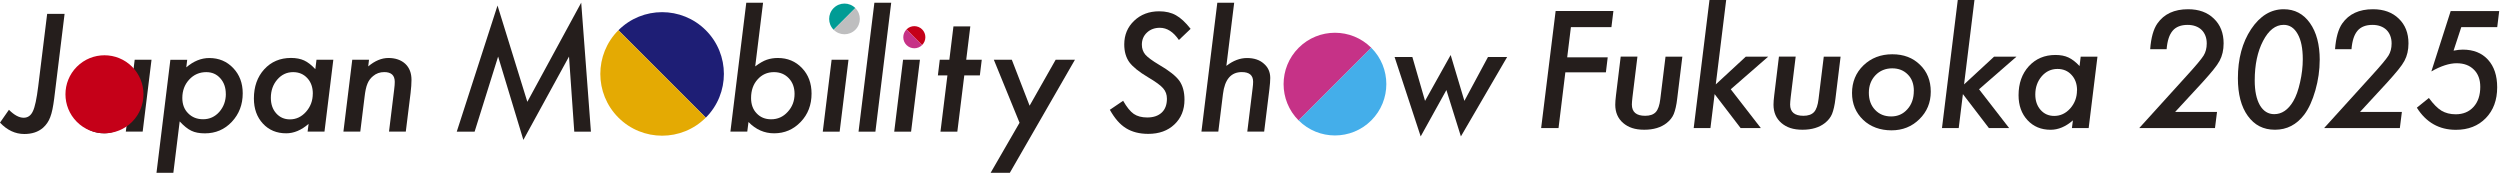 <svg width="463" height="32" viewBox="0 0 463 32" fill="none" xmlns="http://www.w3.org/2000/svg">
<g clip-path="url(#clip0_72_133)">
<path d="M11.961 2.565L10.036 18.257C9.94 19 9.836 19.663 9.716 20.239C9.596 20.814 9.46 21.301 9.3 21.709C9.149 22.1 8.965 22.468 8.741 22.788C8.517 23.107 8.262 23.411 7.958 23.674C7.063 24.441 5.913 24.817 4.506 24.817C2.828 24.817 1.326 24.114 0 22.708L1.654 20.335C2.637 21.317 3.54 21.805 4.379 21.805C5.154 21.805 5.721 21.405 6.088 20.606C6.464 19.847 6.792 18.305 7.079 15.988L8.733 2.565H11.953H11.961Z" fill="#251E1C"/>
<path d="M28.061 11.066L26.423 24.378H23.299L23.483 22.939C22.148 24.106 20.758 24.689 19.328 24.689C17.562 24.689 16.132 24.09 15.021 22.891C13.911 21.693 13.351 20.143 13.351 18.241C13.351 16.044 13.991 14.246 15.261 12.84C16.547 11.434 18.201 10.731 20.223 10.731C21.174 10.731 21.988 10.89 22.652 11.194C23.331 11.506 24.018 12.041 24.729 12.808L24.945 11.058H28.069L28.061 11.066ZM24.258 17.346C24.258 16.172 23.922 15.213 23.243 14.478C22.564 13.735 21.685 13.359 20.614 13.359C19.448 13.359 18.465 13.815 17.674 14.734C16.883 15.652 16.483 16.787 16.483 18.121C16.483 19.288 16.811 20.247 17.474 20.99C18.137 21.733 18.984 22.108 20.015 22.108C21.166 22.108 22.156 21.645 22.995 20.71C23.834 19.759 24.25 18.641 24.25 17.346" fill="#251E1C"/>
<path d="M34.669 11.074L34.501 12.472C35.851 11.322 37.265 10.747 38.76 10.747C40.533 10.747 42.004 11.362 43.186 12.6C44.361 13.831 44.952 15.397 44.952 17.274C44.952 19.368 44.281 21.126 42.93 22.564C41.596 23.986 39.926 24.697 37.945 24.697C36.93 24.697 36.091 24.537 35.444 24.218C34.764 23.898 34.045 23.315 33.278 22.484L32.104 32.008H28.98L31.553 11.074H34.677H34.669ZM41.82 17.402C41.82 16.228 41.484 15.261 40.805 14.502C40.126 13.735 39.263 13.359 38.2 13.359C36.938 13.359 35.883 13.823 35.036 14.742C34.189 15.66 33.766 16.803 33.766 18.145C33.766 19.32 34.125 20.271 34.844 20.982C35.563 21.717 36.482 22.084 37.617 22.084C38.807 22.084 39.806 21.629 40.613 20.726C41.42 19.799 41.828 18.689 41.828 17.386" fill="#251E1C"/>
<path d="M61.731 11.066L60.093 24.378H56.969L57.153 22.939C55.818 24.106 54.428 24.689 52.998 24.689C51.232 24.689 49.802 24.09 48.691 22.891C47.581 21.693 47.021 20.143 47.021 18.241C47.021 16.044 47.66 14.246 48.931 12.84C50.217 11.434 51.871 10.731 53.893 10.731C54.843 10.731 55.658 10.89 56.322 11.194C57.001 11.506 57.688 12.041 58.399 12.808L58.615 11.058H61.739L61.731 11.066ZM57.936 17.346C57.936 16.172 57.6 15.213 56.921 14.478C56.242 13.735 55.363 13.359 54.292 13.359C53.126 13.359 52.143 13.815 51.352 14.734C50.561 15.652 50.161 16.787 50.161 18.121C50.161 19.288 50.489 20.247 51.152 20.99C51.815 21.733 52.662 22.108 53.693 22.108C54.843 22.108 55.834 21.645 56.673 20.71C57.512 19.759 57.928 18.641 57.928 17.346" fill="#251E1C"/>
<path d="M68.339 11.066L68.195 12.297C69.425 11.258 70.68 10.739 71.942 10.739C73.204 10.739 74.283 11.098 75.066 11.825C75.833 12.552 76.209 13.543 76.209 14.79C76.209 15.469 76.153 16.276 76.041 17.218L75.154 24.369H72.046L73.005 16.539C73.045 16.252 73.069 15.988 73.085 15.764C73.101 15.541 73.109 15.333 73.109 15.157C73.109 13.951 72.461 13.351 71.159 13.351C70.36 13.351 69.673 13.599 69.098 14.086C68.626 14.47 68.275 14.941 68.051 15.501C67.931 15.78 67.827 16.132 67.739 16.539C67.651 16.947 67.579 17.426 67.516 17.962L66.725 24.378H63.6L65.238 11.066H68.347H68.339Z" fill="#251E1C"/>
<path d="M220.5 5.345L218.335 7.407C217.304 5.897 216.13 5.146 214.803 5.146C213.845 5.146 213.046 5.441 212.414 6.032C211.783 6.624 211.472 7.375 211.472 8.27C211.472 8.989 211.687 9.604 212.119 10.123C212.335 10.371 212.654 10.643 213.07 10.954C213.485 11.266 214.013 11.61 214.644 11.985C216.521 13.08 217.776 14.07 218.407 14.949C219.046 15.844 219.366 17.019 219.366 18.465C219.366 20.351 218.743 21.877 217.504 23.043C216.282 24.21 214.66 24.793 212.654 24.793C211.032 24.793 209.666 24.441 208.539 23.746C207.972 23.395 207.445 22.939 206.957 22.38C206.47 21.821 205.999 21.142 205.543 20.335L208.004 18.665C208.675 19.839 209.33 20.654 209.97 21.094C210.609 21.533 211.448 21.757 212.47 21.757C213.613 21.757 214.5 21.453 215.147 20.854C215.794 20.255 216.114 19.392 216.114 18.281C216.114 17.522 215.882 16.875 215.411 16.348C215.179 16.076 214.827 15.764 214.356 15.429C213.893 15.093 213.301 14.71 212.582 14.286C210.944 13.311 209.802 12.393 209.147 11.514C208.523 10.635 208.212 9.54 208.212 8.222C208.212 6.464 208.827 5.002 210.049 3.843C211.272 2.677 212.822 2.093 214.684 2.093C215.898 2.093 216.937 2.341 217.792 2.828C218.671 3.316 219.566 4.155 220.492 5.329" fill="#251E1C"/>
<path d="M228.57 0.511L227.124 12.201C228.379 11.226 229.649 10.747 230.943 10.747C232.238 10.747 233.284 11.09 234.051 11.777C234.85 12.456 235.25 13.343 235.25 14.446C235.25 14.71 235.234 15.013 235.21 15.341C235.186 15.676 235.146 16.052 235.098 16.475L234.123 24.378H230.999L231.99 16.308C232.046 15.876 232.078 15.485 232.078 15.133C232.078 13.943 231.383 13.351 229.985 13.351C227.987 13.351 226.82 14.702 226.493 17.41L225.63 24.378H222.506L225.446 0.503H228.57V0.511Z" fill="#251E1C"/>
<path d="M279.123 10.555L270.558 25.264L267.873 16.675L263.111 25.264L258.277 10.555H261.569L263.918 18.681L268.664 10.187L271.205 18.681L275.576 10.555H279.123Z" fill="#251E1C"/>
<path d="M240.507 22.308C236.792 18.593 236.792 12.568 240.507 8.853C244.223 5.138 250.247 5.138 253.963 8.853" fill="#C63287"/>
<path d="M253.963 8.845C257.678 12.56 257.678 18.585 253.963 22.3C250.247 26.015 244.223 26.015 240.507 22.3" fill="#44AEEA"/>
<path d="M107.641 0.495L109.439 24.386H106.355L105.38 10.475L96.927 25.912L92.253 10.475L87.898 24.386H84.59L92.141 1.023L97.662 18.856L107.641 0.495Z" fill="#251E1C"/>
<path d="M141.319 0.511L139.865 12.297C140.68 11.681 141.399 11.274 141.999 11.066C142.63 10.85 143.317 10.739 144.052 10.739C145.858 10.739 147.352 11.362 148.534 12.608C149.709 13.839 150.3 15.413 150.3 17.33C150.3 19.432 149.629 21.181 148.295 22.572C146.944 23.986 145.306 24.689 143.365 24.689C141.559 24.689 139.977 23.994 138.619 22.596L138.395 24.378H135.271L138.211 0.503H141.335L141.319 0.511ZM147.152 17.402C147.152 16.212 146.801 15.245 146.089 14.494C145.378 13.743 144.467 13.359 143.333 13.359C142.11 13.359 141.096 13.815 140.297 14.718C139.498 15.604 139.098 16.747 139.098 18.153C139.098 19.328 139.442 20.279 140.129 20.99C140.816 21.725 141.711 22.092 142.813 22.092C144.028 22.092 145.051 21.637 145.882 20.718C146.729 19.807 147.152 18.697 147.152 17.394" fill="#251E1C"/>
<path d="M157.14 11.066L155.502 24.386H152.378L154.015 11.066H157.14Z" fill="#251E1C"/>
<path d="M165.05 0.511L162.125 24.386H159.001L161.934 0.511H165.05Z" fill="#251E1C"/>
<path d="M170.371 11.066L168.733 24.386H165.609L167.247 11.066H170.371Z" fill="#251E1C"/>
<path d="M178.585 13.966L177.298 24.386H174.174L175.461 13.966H173.695L174.046 11.066H175.82L176.579 4.89H179.703L178.944 11.066H181.821L181.469 13.966H178.585Z" fill="#251E1C"/>
<path d="M199.079 11.066L187.022 32H183.467L188.82 22.732L184.058 11.066H187.39L190.682 19.576L195.508 11.066H199.079Z" fill="#251E1C"/>
<path d="M154.391 5.513C153.28 4.402 153.28 2.605 154.391 1.494C155.502 0.384 157.299 0.384 158.41 1.494" fill="#009C95"/>
<path d="M158.41 1.494C159.521 2.605 159.521 4.402 158.41 5.513C157.299 6.624 155.502 6.624 154.391 5.513" fill="#BEBEBF"/>
<path d="M170.779 8.342C169.98 9.141 168.685 9.141 167.886 8.342C167.087 7.543 167.087 6.248 167.886 5.449" fill="#C63287"/>
<path d="M167.886 5.441C168.685 4.642 169.98 4.642 170.779 5.441C171.578 6.24 171.578 7.535 170.779 8.334" fill="#C50018"/>
<path d="M114.529 5.601C118.995 1.135 126.242 1.135 130.717 5.601C135.183 10.067 135.183 17.314 130.717 21.789" fill="#1E1E75"/>
<path d="M130.717 21.781C126.25 26.247 119.003 26.247 114.529 21.781C110.062 17.314 110.062 10.067 114.529 5.593" fill="#E4AA03"/>
<path d="M24.457 12.353C21.637 9.532 17.059 9.532 14.238 12.353C11.418 15.173 11.418 19.751 14.238 22.572C17.059 25.392 21.637 25.392 24.457 22.572C27.278 19.751 27.278 15.173 24.457 12.353Z" fill="#C50018"/>
<path d="M298.802 2.037L298.435 5.026H290.932L290.245 10.619H297.748L297.412 13.399H289.902L288.639 23.722H285.419L288.104 2.037H298.802Z" fill="#251E1C"/>
<path d="M311.571 10.491L310.628 18.185C310.556 18.84 310.46 19.416 310.348 19.895C310.236 20.375 310.116 20.79 309.981 21.118C309.717 21.749 309.277 22.3 308.662 22.788C307.615 23.61 306.233 24.026 304.515 24.026C302.797 24.026 301.583 23.61 300.608 22.779C299.633 21.941 299.146 20.806 299.146 19.392C299.146 19.176 299.154 18.92 299.178 18.633C299.202 18.345 299.234 18.009 299.282 17.634L300.153 10.483H303.253L302.342 17.914C302.302 18.233 302.278 18.513 302.254 18.753C302.23 18.992 302.222 19.192 302.222 19.352C302.222 20.75 303.045 21.445 304.683 21.445C305.57 21.445 306.225 21.213 306.649 20.758C307.072 20.303 307.352 19.496 307.488 18.345L308.454 10.491H311.547H311.571Z" fill="#251E1C"/>
<path d="M319.688 0L317.763 15.629L323.324 10.491H327.471L320.535 16.531L326.112 23.722H322.365L317.547 17.426L316.772 23.722H313.672L316.596 0H319.696L319.688 0Z" fill="#251E1C"/>
<path d="M340.878 10.491L339.935 18.185C339.863 18.84 339.767 19.416 339.655 19.895C339.544 20.375 339.424 20.79 339.288 21.118C339.024 21.749 338.585 22.3 337.97 22.788C336.923 23.61 335.541 24.026 333.823 24.026C332.105 24.026 330.89 23.61 329.916 22.779C328.941 21.941 328.453 20.806 328.453 19.392C328.453 19.176 328.461 18.92 328.485 18.633C328.509 18.345 328.541 18.009 328.589 17.634L329.46 10.483H332.56L331.649 17.914C331.609 18.233 331.586 18.513 331.562 18.753C331.538 18.992 331.53 19.192 331.53 19.352C331.53 20.75 332.353 21.445 333.991 21.445C334.877 21.445 335.533 21.213 335.956 20.758C336.38 20.303 336.659 19.496 336.795 18.345L337.762 10.491H340.854H340.878Z" fill="#251E1C"/>
<path d="M357.577 16.979C357.577 19 356.874 20.702 355.468 22.076C354.069 23.451 352.352 24.138 350.298 24.138C348.245 24.138 346.399 23.491 345.049 22.188C343.682 20.878 342.995 19.224 342.995 17.218C342.995 15.213 343.698 13.463 345.113 12.105C346.535 10.739 348.317 10.051 350.45 10.051C352.583 10.051 354.253 10.699 355.58 11.993C356.906 13.263 357.577 14.925 357.577 16.979ZM354.445 16.827C354.445 15.557 354.077 14.55 353.334 13.807C352.591 13.04 351.624 12.656 350.426 12.656C349.227 12.656 348.149 13.08 347.334 13.935C346.519 14.797 346.111 15.876 346.111 17.178C346.111 18.481 346.495 19.544 347.262 20.343C348.029 21.158 349.02 21.565 350.242 21.565C351.465 21.565 352.463 21.118 353.246 20.231C354.045 19.352 354.437 18.217 354.437 16.835L354.445 16.827Z" fill="#251E1C"/>
<path d="M365.671 0L363.745 15.629L369.306 10.491H373.453L366.518 16.531L372.095 23.722H368.348L363.53 17.426L362.755 23.722H359.654L362.579 0H365.679L365.671 0Z" fill="#251E1C"/>
<path d="M388.45 10.491L386.821 23.722H383.72L383.904 22.292C382.578 23.451 381.196 24.034 379.773 24.034C378.023 24.034 376.593 23.443 375.491 22.252C374.388 21.062 373.837 19.52 373.837 17.634C373.837 15.453 374.468 13.663 375.73 12.273C377.017 10.874 378.655 10.179 380.66 10.179C381.603 10.179 382.41 10.331 383.073 10.643C383.744 10.954 384.439 11.482 385.135 12.241L385.342 10.499H388.442L388.45 10.491ZM384.671 16.731C384.671 15.565 384.336 14.614 383.656 13.879C382.985 13.136 382.114 12.768 381.044 12.768C379.885 12.768 378.91 13.223 378.119 14.134C377.336 15.053 376.937 16.172 376.937 17.506C376.937 18.665 377.264 19.616 377.92 20.359C378.575 21.102 379.422 21.469 380.444 21.469C381.587 21.469 382.578 21.006 383.409 20.079C384.24 19.136 384.655 18.017 384.655 16.739L384.671 16.731Z" fill="#251E1C"/>
<path d="M410.591 20.734L410.215 23.722H396.185L404.838 14.182C405.733 13.2 406.452 12.393 406.987 11.753C407.523 11.114 407.89 10.635 408.098 10.307C408.489 9.676 408.689 8.933 408.689 8.062C408.689 7.527 408.609 7.047 408.441 6.624C408.274 6.2 408.042 5.833 407.738 5.537C407.435 5.241 407.059 5.01 406.62 4.85C406.18 4.69 405.685 4.61 405.142 4.61C404.534 4.61 403.999 4.698 403.544 4.874C403.088 5.05 402.697 5.313 402.385 5.681C402.073 6.048 401.818 6.512 401.634 7.079C401.45 7.646 401.322 8.326 401.258 9.109H398.214C398.374 6.975 398.821 5.385 399.549 4.347C400.779 2.589 402.673 1.71 405.237 1.71C407.235 1.71 408.825 2.293 410.015 3.452C411.214 4.602 411.813 6.128 411.813 8.03C411.813 9.268 411.566 10.339 411.07 11.258C410.83 11.713 410.439 12.281 409.896 12.944C409.352 13.607 408.673 14.398 407.85 15.301L402.832 20.734H410.599H410.591Z" fill="#251E1C"/>
<path d="M429.607 11.122C429.607 12.968 429.343 14.838 428.808 16.723C428.273 18.609 427.586 20.111 426.747 21.23C425.332 23.091 423.527 24.026 421.337 24.026C419.148 24.026 417.534 23.171 416.296 21.469C415.065 19.767 414.458 17.442 414.458 14.502C414.458 10.898 415.273 7.862 416.903 5.401C418.549 2.94 420.562 1.71 422.943 1.71C424.973 1.71 426.595 2.565 427.801 4.267C429.008 5.969 429.615 8.254 429.615 11.122H429.607ZM426.475 10.97C426.475 8.965 426.163 7.415 425.532 6.304C424.901 5.17 424.038 4.602 422.935 4.602C421.425 4.602 420.155 5.593 419.116 7.583C418.085 9.564 417.574 12.009 417.574 14.901C417.574 16.851 417.894 18.377 418.533 19.496C419.18 20.59 420.067 21.142 421.186 21.142C422.592 21.142 423.766 20.343 424.709 18.753C425.236 17.866 425.652 16.691 425.972 15.245C426.307 13.775 426.475 12.353 426.475 10.978V10.97Z" fill="#251E1C"/>
<path d="M444.828 20.734L444.452 23.722H430.422L439.075 14.182C439.97 13.2 440.689 12.393 441.224 11.753C441.76 11.114 442.127 10.635 442.335 10.307C442.727 9.676 442.926 8.933 442.926 8.062C442.926 7.527 442.846 7.047 442.679 6.624C442.511 6.2 442.279 5.833 441.976 5.537C441.672 5.241 441.296 5.01 440.857 4.85C440.418 4.69 439.922 4.61 439.379 4.61C438.772 4.61 438.236 4.698 437.781 4.874C437.325 5.05 436.934 5.313 436.622 5.681C436.311 6.048 436.055 6.512 435.871 7.079C435.687 7.646 435.56 8.326 435.496 9.109H432.451C432.611 6.975 433.059 5.385 433.786 4.347C435.016 2.589 436.91 1.71 439.475 1.71C441.472 1.71 443.062 2.293 444.253 3.452C445.451 4.602 446.05 6.128 446.05 8.03C446.05 9.268 445.803 10.339 445.307 11.258C445.068 11.713 444.676 12.281 444.133 12.944C443.59 13.607 442.91 14.398 442.087 15.301L437.07 20.734H444.836H444.828Z" fill="#251E1C"/>
<path d="M462.853 2.037L462.486 5.026H455.83L454.4 9.38C454.728 9.316 455.031 9.268 455.319 9.236C455.606 9.204 455.87 9.189 456.11 9.189C458.083 9.189 459.641 9.812 460.776 11.058C461.911 12.305 462.478 14.007 462.478 16.172C462.478 18.529 461.775 20.43 460.369 21.877C458.962 23.323 457.117 24.042 454.831 24.042C451.731 24.042 449.318 22.676 447.601 19.943L449.83 18.145C450.653 19.272 451.428 20.055 452.163 20.502C452.914 20.942 453.785 21.166 454.792 21.166C456.166 21.166 457.276 20.71 458.107 19.791C458.93 18.88 459.346 17.65 459.346 16.084C459.346 14.734 458.954 13.671 458.163 12.896C457.388 12.113 456.326 11.713 454.975 11.713C453.625 11.713 452.051 12.217 450.285 13.232L453.865 2.053H462.853V2.037Z" fill="#251E1C"/>
</g>
<defs>
<clipPath id="clip0_72_133">
<rect width="462.853" height="32" fill="white"/>
</clipPath>
</defs>
</svg>

